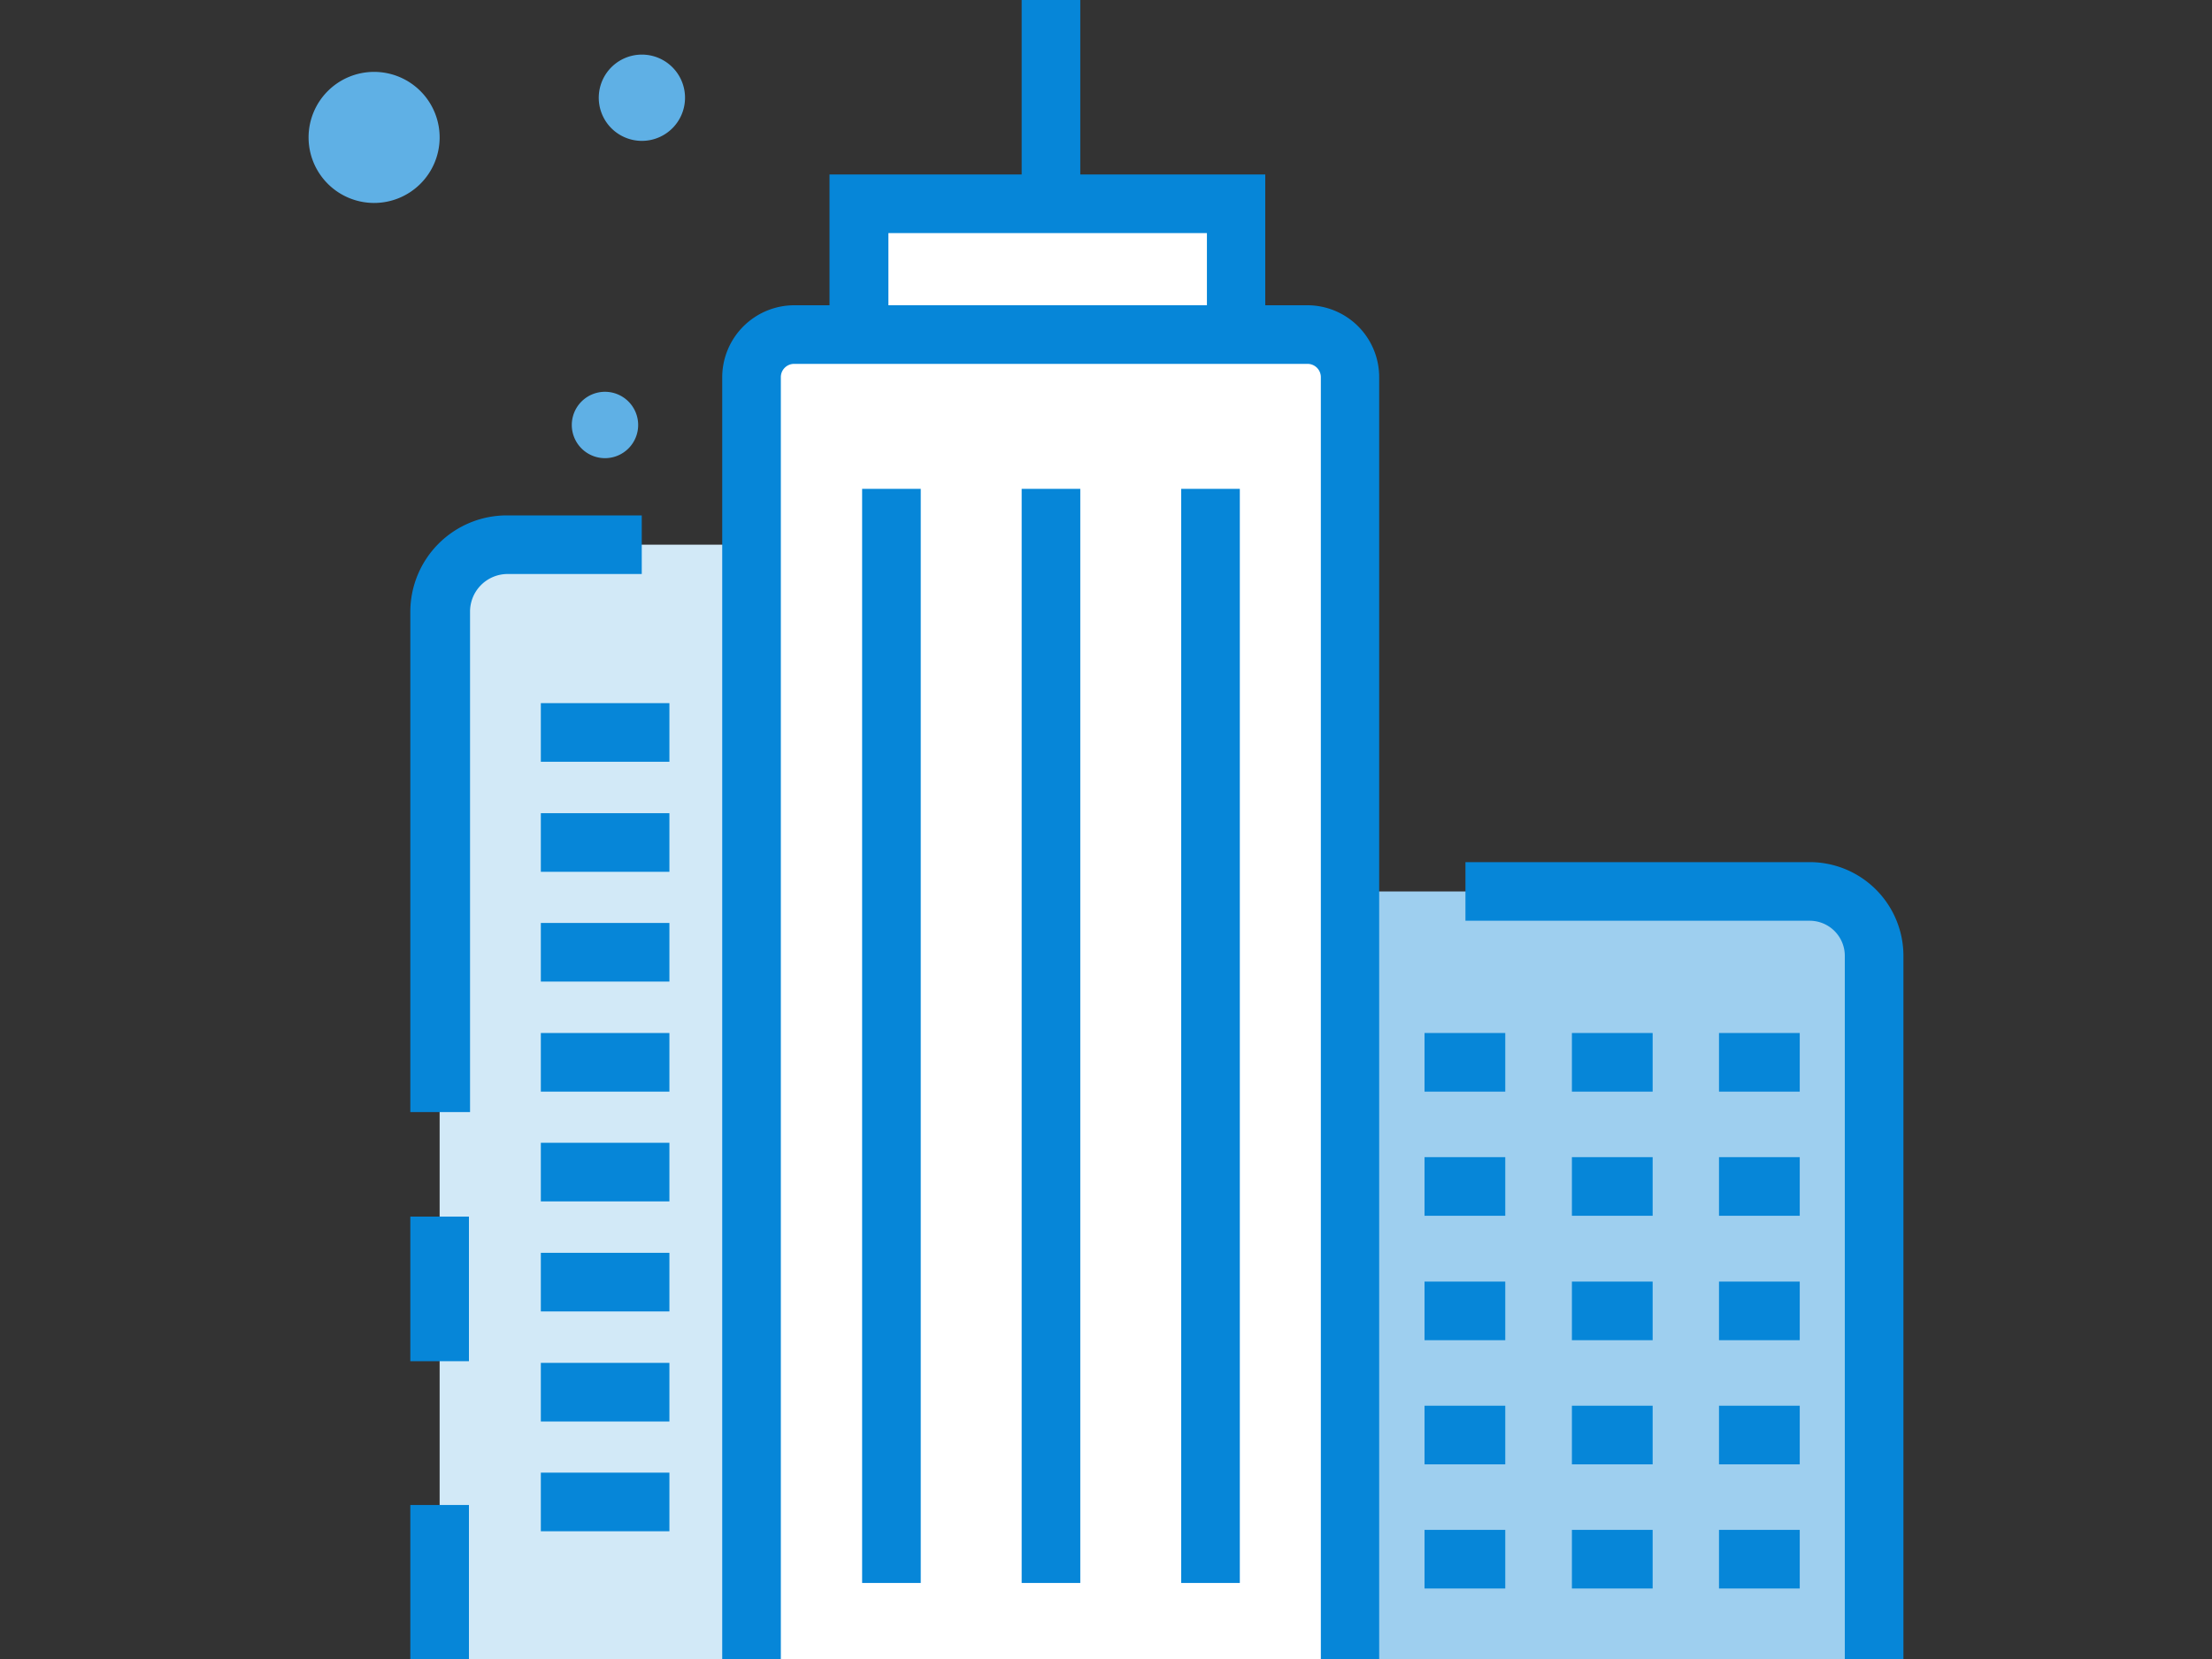 <svg id="Layer_1" data-name="Layer 1" xmlns="http://www.w3.org/2000/svg" viewBox="0 0 80 60"><rect x="0" y="0" width="80" height="60" fill="#333333" stroke="none"/><defs><style>.cls-1{fill:#5fb0e5;}.cls-2{fill:#9ecfef;}.cls-3{fill:#0686d8;}.cls-4{fill:#d2e9f7;}.cls-5{fill:#fff;}</style></defs><title>statistics-icon</title><path class="cls-1" d="M23.08,15.37a1.2,1.2,0,1,1-1.2-1.2A1.2,1.2,0,0,1,23.08,15.37Z"/><path class="cls-2" d="M48.83,32.24H65A2.79,2.79,0,0,1,67.78,35V60a0,0,0,0,1,0,0h-19a0,0,0,0,1,0,0V32.24A0,0,0,0,1,48.83,32.24Z"/><path class="cls-3" d="M68.84,60H66.72V34.57a1.27,1.27,0,0,0-1.27-1.27H53V31.18H65.45a3.39,3.39,0,0,1,3.39,3.39Z"/><path class="cls-4" d="M19.06,19.7H30.53a0,0,0,0,1,0,0V60a0,0,0,0,1,0,0H15.9a0,0,0,0,1,0,0V22.86A3.16,3.16,0,0,1,19.06,19.7Z"/><rect class="cls-3" x="14.84" y="54.43" width="2.12" height="5.57"/><rect class="cls-3" x="14.84" y="44" width="2.12" height="5.23"/><path class="cls-3" d="M17,40.22H14.84V22.12a3.49,3.49,0,0,1,3.49-3.48h4.88v2.12H18.33A1.36,1.36,0,0,0,17,22.12Z"/><rect class="cls-5" x="31.07" y="7.37" width="13.63" height="8.35"/><path class="cls-3" d="M45.76,16.78H30V6.31H45.76ZM32.13,14.66H43.65V8.43H32.13Z"/><path class="cls-5" d="M29.15,12.1H46.86a2,2,0,0,1,2,2V60a0,0,0,0,1,0,0H27.18a0,0,0,0,1,0,0V14.06A2,2,0,0,1,29.15,12.1Z"/><path class="cls-3" d="M49.88,60H47.77V13.64a.48.48,0,0,0-.48-.48H28.72a.48.48,0,0,0-.48.48V60H26.12V13.64a2.61,2.61,0,0,1,2.6-2.6H47.29a2.6,2.6,0,0,1,2.59,2.6Z"/><rect class="cls-3" x="36.95" width="2.12" height="6.83"/><rect class="cls-3" x="31.18" y="17.68" width="2.12" height="39.57"/><rect class="cls-3" x="36.95" y="17.68" width="2.12" height="39.57"/><rect class="cls-3" x="42.72" y="17.68" width="2.12" height="39.57"/><rect class="cls-3" x="19.56" y="25.43" width="4.65" height="2.12"/><rect class="cls-3" x="19.56" y="29.41" width="4.65" height="2.12"/><rect class="cls-3" x="19.56" y="33.38" width="4.65" height="2.12"/><rect class="cls-3" x="19.56" y="37.36" width="4.65" height="2.12"/><rect class="cls-3" x="19.56" y="41.33" width="4.65" height="2.12"/><rect class="cls-3" x="19.56" y="45.31" width="4.65" height="2.12"/><rect class="cls-3" x="19.56" y="49.29" width="4.65" height="2.12"/><rect class="cls-3" x="19.56" y="53.26" width="4.65" height="2.12"/><rect class="cls-3" x="51.52" y="37.36" width="2.92" height="2.12"/><rect class="cls-3" x="56.85" y="37.36" width="2.92" height="2.12"/><rect class="cls-3" x="62.17" y="37.36" width="2.92" height="2.12"/><rect class="cls-3" x="51.52" y="41.85" width="2.92" height="2.12"/><rect class="cls-3" x="56.85" y="41.85" width="2.92" height="2.12"/><rect class="cls-3" x="62.17" y="41.85" width="2.92" height="2.12"/><rect class="cls-3" x="51.52" y="46.35" width="2.92" height="2.12"/><rect class="cls-3" x="56.85" y="46.35" width="2.92" height="2.12"/><rect class="cls-3" x="62.17" y="46.35" width="2.92" height="2.12"/><rect class="cls-3" x="51.52" y="50.84" width="2.92" height="2.12"/><rect class="cls-3" x="56.85" y="50.84" width="2.92" height="2.12"/><rect class="cls-3" x="62.17" y="50.84" width="2.92" height="2.12"/><rect class="cls-3" x="51.52" y="55.33" width="2.92" height="2.12"/><rect class="cls-3" x="56.85" y="55.33" width="2.92" height="2.12"/><rect class="cls-3" x="62.17" y="55.33" width="2.92" height="2.12"/><path class="cls-1" d="M24.77,3.41a1.56,1.56,0,1,1-3.11,0,1.56,1.56,0,0,1,3.11,0Z"/><path class="cls-1" d="M15.9,5A2.37,2.37,0,1,1,13.53,2.6,2.37,2.37,0,0,1,15.9,5Z"/></svg>